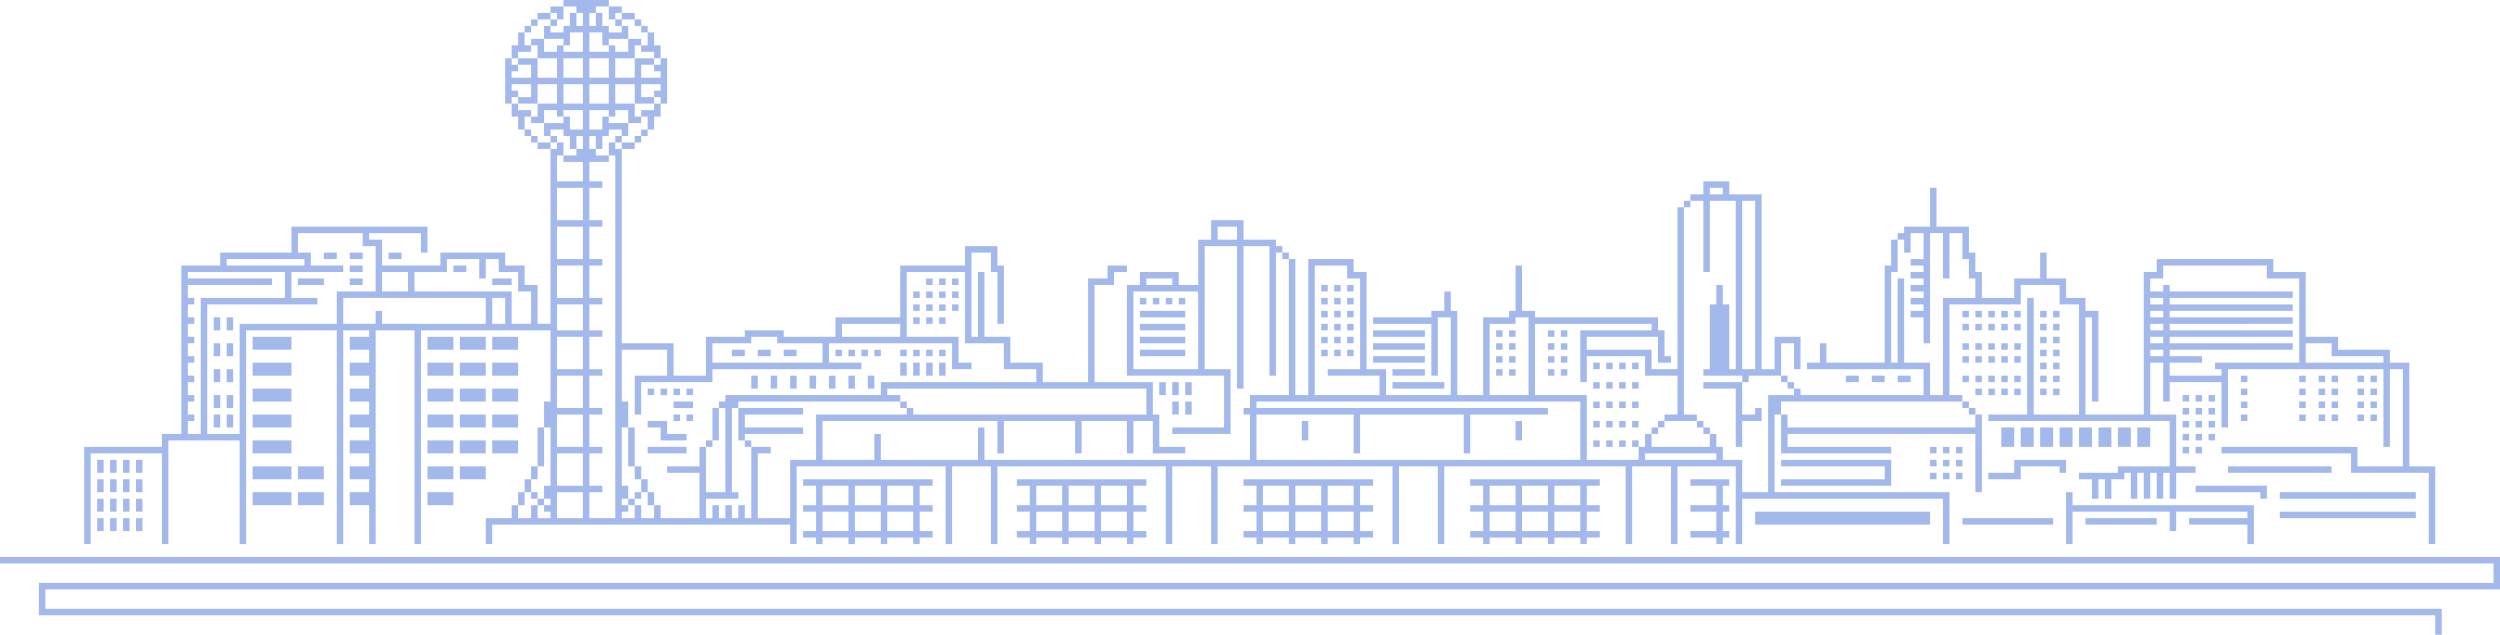 <svg xmlns="http://www.w3.org/2000/svg" viewBox="0 0 386 98" fill="#a3b9eb"><path d="M376,98V95H6V90H385V87H0V86H386v5H7v3H377v4Zm-1-14V73H363V70H343V69h21v3h7V57h-2V69h-1V57H344v9h-1V59h-8v3h-1V56h-2v8h4v8h3v1h-3v4h-1V73h-1v4h-1V73h-1v4h-1V73h-1v4h-1V73h-1v1h-2v3h-1V74h-1v3h-1V74h-2V73h6V72h8V65H307V64h6V46h1V64h7V47h-3V44h-6v3H301V61h2v1H275v2h-1V76h27v8h-1V77H269v7h-1V72h-9V84h-1V72h-6V84h-1V72H223V84h-1V72h-6V84h-1V72H188V84h-1V72h-6V84h-1V72H154V84h-1V72h-6V84h-1V72H123V84h-1V81H76v3H75V80h4V78h1v2h2V78h1v2h2V79H84V78H83V77h1v1h1V77H84V75h1V66H84V62h1V51H65V84H64V51H58V84H57V78H54V76h3V74H54V72h3V70H54V68h3V66H54V64h3V62H54V60h3V58H54V56h3V54H54V52h3V51H53V84H52V51H38V84H37V68H26V84H25V70H14V84H13V69H25V67h3V41h6V39H45V35H66v4H65V36H57v1h2v4h9V39H78v2h3v3h2v6h2V23H83V22H82V21h1v1h2v1h1V22H85V21h1v1h1v2h2V23h1V21H89v2H88V21H87V20H85v1H84V19h3V18h1v2h2V17H87v1H86V17H84v2H82V18H81v2H80V18H79V16h1v1h2v1h1V16h3V13H83v3H80V15h2V13H79v1h1v1H79v1H78V9h1v1h1v1H79v1h3V10H80V9H79V7h1V5h1V7h1V8H80V9h3v3h3V9H83V7H82V6h2V8h2V7h1V8h3V5H88V7H87V6H84V4h1V5h2V4h1V2h1V4h1V2H89V1H87V0h7V1H92V2h1V4h1V5h2V4H95V3h1V4h1V6h2V7H98V9h3v1h1V9h-1V8H99V7h1V5H99V4H98V3h1V4h1V5h1V7h1V9h1v7h-1V15h-1V14h1V13H99v2h2v1H98V13H95v3h3v2h1v1H97V17H95v1H94V17H91v3h2V18h1v1h3v2H96V20H94v1H93v2H92V21H91v2h1v1h2v1H91v3h2v1H91v5h2v1H91v5h2v1H91v5h2v1H91v4h2v1H91v5h2v1H91v5h2v1H91v5h2v1H91v5h2v1H91v4h4V24H94V22h1v1h1V53h8v5h5V52h6V51h6v1h8V49h10V41h10V38h5v3h1v9h-1V42h-1V39h-3V52h1V42h1V52h4v4h5v3h7V43h3V41h3v1h-2v2h-3V59h9v5h1v5h4v1h-5V65h-3v5h-1V65h-7v5h-1V65H155v5h-1V65H127v6h8V67h1v4h15V66h1v5h41V64h-1V63h1V61h6V40h-1V39h1v1h1V61h2V40h7v2h2V57h3v4h10V49h-2v9h-1V50h-9V49h9V48h2V45h1v3h1V61h4V49h4V48h1V41h1v7h2v1h19v2h1v4h1v1h-2V52H245v2h10v3h4V32h1V64h2v1h-5V64h2V58h-5V55h-9v4h-1V51h11V50H237V61h8V71h8V69h-1V68h1v1h1V67h1v2h9V67h-1V66h1v1h1v2h1v2h3v5h4V61h4V60h-1V59h-1V58h-5v1h-1V58h-6V57h1V47h1V44h1v3h1V57h1V31h-4V42h-1V31h-2V30h2V28h4v2h5V57h2V52h4v5h-1V53h-2v5h1v1h1v1h1v1h19V57H279V56h2V53h1v3h9V41h1V37h1v5h-1V56h1V43h1V56h4v5h2V46h5V43h-1V40h-1V36h-2v7h-1V36h-2V53h-1V49h-2V48h2V47h-2V46h2V45h-2V44h2V43h-2V42h2V41h-2V40h2V36h-2v3h-1V37h-1V36h1V35h4V29h1v6h5v4h1v3h1v4h5V43h4V39h1v4h3v3h3v2h2V62h-1V49h-1V64h9V42h2V40h18v2h5V52h5v2h8v2h3V72h4V84ZM117,78.5V80h5V71h4V64h14V63h-1V62h1v1h1v1h36V60H137v1h2v1H114v1h-1V76h1v1h-5v3h1V78h1v2h1V78h1v2h1V78h1v2h1V69h-1V68h-1V63h10v1h-9v2h9v1h-9v1h1v1h3v1h-2ZM102,78v2h6V73h-5V72h5V69h1v7h3V63h-1V62h1V61h24V59h24V57h-5V53h-6V42h-9V52h8v4h2v1h-3V53H128v3h5v1H110v2H99v5H98V58h5V54H96v8h1v4H96v9h1v2H96v1h1v1H96v1h2V78H97V77h1v1h1v2h2V78h-1V76H99V74H98V72H97V66h1v6h1v2h1v2h1v2ZM86,79.5V80h4V76H86ZM86,75h4V70H86Zm168-4.5V71h11V70H254Zm-60,0V71h50V62H194v1h45v1H227v6h-1V64H210v6h-1V64H194ZM86,69h4V64H86ZM32,67h5V50H52V45h6V38H56V36H46v3h2v2h5v1H45v4h4v1H32Zm-3,0h2V46H44V42H29v1H42v1H29v2h1v1H29v2h1v1H29v2h1v1H29v2h1v1H29v2h1v1H29v2h1v1H29v2h1v1H29Zm57-4h4V58H86Zm144-2h6V49h-2v1h-4Zm-27,0h10V58h-8V57h5V43h-2V41h-5Zm132-3h8V57h-1V56h13V43h-5V41H334v2h-2v2h2V44h1v1h19v1H335v1h19v1H335v1h19v1H335v1h19v1H335v1h19v1H335v1h5v1h-5Zm-66-1h2V31h-2ZM86,57h4V52H86Zm270-1h12V55h-8V53h-4ZM110,56h17V53h-7V52h-4v1h-6Zm222-1h2V54h-2Zm0-2h2V52h-2ZM130,52h9V50h-9Zm202-1h2V50h-2ZM86,47.5V51h4V47H86Zm-22-5V45H79v5h3V45H80V42H77V40H75v3H74V40H69v2H64Zm12,4V50h2V46H76ZM59,48v2H75V46H53v4h5V48Zm273,1h2V48h-2Zm0-2h2V46h-2ZM86,41.5V46h4V41H86ZM59,45h4V42H59ZM35,41H47V40H35Zm51-5.5V40h4V35H86Zm0-6V34h4V29H86ZM264,30h2V29h-2ZM86,27.5V28h4V25H87V24H86ZM91,16h3V13H91Zm-4-2.5V16h3V13H87Zm12-2V12h3V11h-1V10H99Zm-4-2V12h3V9H95ZM91,12h3V9H91ZM87,9.5V12h3V9H87ZM95,7V8h2V6H94V7ZM91,8h3V7H93V5H91Zm0-4h1V2H91ZM347,84V81h-9V80h9V79H336v3h-1V79H320v5h-1V76h1v2h28v6Zm-82,0V83h-4V82h4V79h-4V78h4V75h-4V74h6v1h-1v3h1v1h-1v3h1v1h-1v1Zm-21,0V83h-4v1h-1V83h-4v1h-1V83h-4v1h-1V83h-2V82h2V79h-2V78h2V75h-2V74h20v1h-2v3h2v1h-2v3h2v1h-2v1Zm-4-2h4V79h-4Zm-5,0h4V79h-4Zm-5,0h4V79h-4Zm10-4h4V75h-4Zm-5,0h4V75h-4Zm-5,0h4V75h-4Zm-21,6V83h-4v1h-1V83h-4v1h-1V83h-4v1h-1V83h-2V82h2V79h-2V78h2V75h-2V74h20v1h-2v3h2v1h-2v3h2v1h-2v1Zm-4-2h4V79h-4Zm-5,0h4V79h-4Zm-5,0h4V79h-4Zm10-4h4V75h-4Zm-5,0h4V75h-4Zm-5,0h4V75h-4Zm-21,6V83h-4v1h-1V83h-4v1h-1V83h-4v1h-1V83h-2V82h2V79h-2V78h2V75h-2V74h20v1h-2v3h2v1h-2v3h2v1h-2v1Zm-4-2h4V79h-4Zm-5,0h4V79h-4Zm-5,0h4V79h-4Zm10-4h4V75h-4Zm-5,0h4V75h-4Zm-5,0h4V75h-4Zm-19,6V83h-4v1h-1V83h-4v1h-1V83h-4v1h-1V83h-2V82h2V79h-2V78h2V75h-2V74h20v1h-2v3h2v1h-2v3h2v1h-2v1Zm-4-2h4V79h-4Zm-5,0h4V79h-4Zm-5,0h4V79h-4Zm10-4h4V75h-4Zm-5,0h4V75h-4Zm-5,0h4V75h-4ZM21,82V80h1v2Zm-2,0V80h1v2Zm-2,0V80h1v2Zm-2,0V80h1v2Zm307-1V80h11v1Zm-19,0V80h14v1Zm-32,0V79h27v2Zm81-1V79h21v1ZM21,79V77h1v2Zm-2,0V77h1v2Zm-2,0V77h1v2Zm-2,0V77h1v2Zm65-1V76h1v2ZM66,78V76h4v2ZM46,78V76h4v2Zm-7,0V76h6v2Zm313-1V76h21v1Zm-3,0V76H339V75h11v2ZM98,77V76h1v1ZM82,77V76h1v1Zm223-1V67H276v2h16v1H275V64h1v2h29V64h1V76ZM81,76V74h1v2ZM21,76V74h1v2Zm-2,0V74h1v2Zm-2,0V74h1v2Zm-2,0V74h1v2Zm260-1V74h16V72H275V71h17v4Zm32-1V73h4V71h8v2h-1V72h-6v2Zm-5,0V73h1v1Zm-2,0V73h1v1Zm-2,0V73h1v1ZM82,74V72h1v2ZM71,74V72h4v2Zm-5,0V72h4v2ZM46,74V72h4v2Zm-7,0V72h6v2Zm305-1V72h16v1ZM21,73V71h1v2Zm-2,0V71h1v2Zm-2,0V71h1v2Zm-2,0V71h1v2Zm287-1V71h1v1Zm-2,0V71h1v1Zm-2,0V71h1v1ZM83,72V66h1v6Zm256-2V69h1v1Zm-2,0V69h1v1Zm-35,0V69h1v1Zm-2,0V69h1v1Zm-2,0V69h1v1ZM100,70V69h6v1ZM76,70V68h4v2Zm-5,0V68h4v2Zm-5,0V68h4v2ZM39,70V68h6v2Zm291-1V66h2v3Zm-3,0V66h2v3Zm-3,0V66h2v3Zm-3,0V66h2v3Zm-3,0V66h2v3Zm-3,0V66h2v3Zm-3,0V66h2v3Zm-3,0V66h2v3Zm-41,0V60h-5V59h6v5h2V63h1v2h-3v4Zm-18,0V68h1v1Zm-2,0V68h1v1Zm-2,0V68h1v1ZM109,69V68h1v1Zm232-1V67h1v1Zm-2,0V67h1v1Zm-2,0V67h1v1ZM234,68V65h1v3Zm-33,0V65h1v3Zm-91,0V63h1v5Zm-8,0V66h-2V65h3v2h3v1Zm153-1V66h1v1Zm-74,0V66h8V58H174V44h2V42h6v2h3V37h2V34h5v3h5v1h1v1h-1V58h-1V38h-4V60h-1V38h-5V57h4V67Zm-6-10h10V45H175Zm2-13h4V43h-4Zm11-7h3V35h-3ZM341,66V65h1v1Zm-2,0V65h1v1Zm-2,0V65h1v1Zm-75,0V65h1v1Zm-6,0V65h1v1Zm-4,0V65h1v1Zm-2,0V65h1v1Zm-2,0V65h1v1Zm-2,0V65h1v1ZM76,66V64h4v2Zm-5,0V64h4v2Zm-5,0V64h4v2ZM39,66V64h6v2Zm-4,0V64h1v2Zm-2,0V64h1v2Zm333-1V64h1v1Zm-2,0V64h1v1Zm-4,0V64h1v1Zm-2,0V64h1v1Zm-3,0V64h1v1Zm-9,0V64h1v1ZM106,65V64h1v1Zm-2,0V64h1v1Zm237-1V63h1v1Zm-2,0V63h1v1Zm-2,0V63h1v1Zm-33,0V63h1v1ZM183,64V62h1v2Zm-2,0V62h1v2Zm185-1V62h1v1Zm-2,0V62h1v1Zm-4,0V62h1v1Zm-2,0V62h1v1Zm-3,0V62h1v1Zm-9,0V62h1v1Zm-43,0V62h1v1Zm-51,0V62h1v1Zm-2,0V62h1v1Zm-2,0V62h1v1Zm-2,0V62h1v1ZM104,63V62h3v1ZM35,63V61h1v2Zm-2,0V61h1v2Zm308-1V61h1v1Zm-2,0V61h1v1Zm-2,0V61h1v1ZM76,62V60h4v2Zm-5,0V60h4v2Zm-5,0V60h4v2ZM39,62V60h6v2Zm327-1V60h1v1Zm-2,0V60h1v1Zm-4,0V60h1v1Zm-2,0V60h1v1Zm-3,0V60h1v1Zm-9,0V60h1v1Zm-29,0V60h1v1Zm-2,0V60h1v1Zm-4,0V60h1v1Zm-2,0V60h1v1Zm-2,0V60h1v1Zm-2,0V60h1v1ZM183,61V59h1v2Zm-2,0V59h1v2Zm-2,0V59h1v2Zm-73,0V60h1v1Zm-2,0V60h1v1Zm-2,0V60h1v1Zm-2,0V60h1v1Zm152-1V59h1v1Zm-2,0V59h1v1Zm-2,0V59h1v1Zm-2,0V59h1v1Zm-31,0V59h8v1Zm-81,0V58h1v2Zm-3,0V58h1v2Zm-3,0V58h1v2Zm-3,0V58h1v2Zm-3,0V58h1v2Zm-3,0V58h1v2Zm-3,0V58h1v2Zm250-1V58h1v1Zm-2,0V58h1v1Zm-4,0V58h1v1Zm-2,0V58h1v1Zm-3,0V58h1v1Zm-9,0V58h1v1Zm-29,0V58h1v1Zm-2,0V58h1v1Zm-4,0V58h1v1Zm-2,0V58h1v1Zm-2,0V58h1v1Zm-2,0V58h1v1Zm-2,0V58h1v1Zm-10,0V58h2v1Zm-4,0V58h2v1Zm-4,0V58h2v1ZM35,59V57h1v2Zm-2,0V57h1v2Zm208-1V57h1v1Zm-2,0V57h1v1Zm-6,0V57h1v1Zm-2,0V57h1v1Zm-16,0V57h5v1Zm-70,0V56h1v2Zm-2,0V56h1v2Zm-2,0V56h1v2Zm-2,0V56h1v2ZM76,58V56h4v2Zm-5,0V56h4v2Zm-5,0V56h4v2ZM39,58V56h6v2Zm278-1V56h1v1Zm-2,0V56h1v1Zm-63,0V56h1v1Zm-2,0V56h1v1Zm-2,0V56h1v1Zm-2,0V56h1v1Zm65-1V55h1v1Zm-2,0V55h1v1Zm-2,0V55h1v1Zm-2,0V55h1v1Zm-2,0V55h1v1Zm-62,0V55h1v1Zm-2,0V55h1v1Zm-6,0V55h1v1Zm-2,0V55h1v1Zm-19,0V55h8v1Zm105-1V54h1v1Zm-2,0V54h1v1ZM208,55V54h1v1Zm-2,0V54h1v1Zm-2,0V54h1v1Zm-28,0V54h7v1Zm-31,0V54h1v1Zm-2,0V54h1v1Zm-2,0V54h1v1Zm-2,0V54h1v1Zm-4,0V54h1v1Zm-2,0V54h1v1Zm-2,0V54h1v1Zm-2,0V54h1v1Zm-8,0V54h2v1Zm-4,0V54h2v1Zm-4,0V54h2v1ZM35,55V53h1v2Zm-2,0V53h1v2Zm278-1V53h1v1Zm-2,0V53h1v1Zm-2,0V53h1v1Zm-2,0V53h1v1Zm-2,0V53h1v1Zm-62,0V53h1v1Zm-2,0V53h1v1Zm-6,0V53h1v1Zm-2,0V53h1v1Zm-19,0V53h8v1ZM76,54V52h4v2Zm-5,0V52h4v2Zm-5,0V52h4v2ZM39,54V52h6v2Zm278-1V52h1v1Zm-2,0V52h1v1ZM208,53V52h1v1Zm-2,0V52h1v1Zm-2,0V52h1v1Zm-28,0V52h7v1Zm65-1V51h1v1Zm-2,0V51h1v1Zm-6,0V51h1v1Zm-2,0V51h1v1Zm-19,0V51h8v1Zm105-1V50h1v1Zm-2,0V50h1v1Zm-4,0V50h1v1Zm-2,0V50h1v1Zm-2,0V50h1v1Zm-2,0V50h1v1Zm-2,0V50h1v1Zm-95,0V50h1v1Zm-2,0V50h1v1Zm-2,0V50h1v1Zm-28,0V50h7v1ZM35,51V49h1v2Zm-2,0V49h1v2Zm112-1V49h1v1Zm-2,0V49h1v1Zm-2,0V49h1v1Zm176-1V48h1v1Zm-2,0V48h1v1Zm-4,0V48h1v1Zm-2,0V48h1v1Zm-2,0V48h1v1Zm-2,0V48h1v1Zm-2,0V48h1v1Zm-95,0V48h1v1Zm-2,0V48h1v1Zm-2,0V48h1v1Zm-28,0V48h7v1Zm-29-1V47h1v1Zm-2,0V47h1v1Zm-2,0V47h1v1Zm-2,0V47h1v1Zm67-1V46h1v1Zm-2,0V46h1v1Zm-2,0V46h1v1Zm-22,0V46h1v1Zm-2,0V46h1v1Zm-2,0V46h1v1Zm-2,0V46h1v1Zm-29-1V45h1v1Zm-2,0V45h1v1Zm-2,0V45h1v1Zm-2,0V45h1v1Zm67-1V44h1v1Zm-2,0V44h1v1Zm-2,0V44h1v1Zm-57-1V43h1v1Zm-2,0V43h1v1Zm-2,0V43h1v1ZM76,44V43h3v1ZM54,44V43h2v1Zm-8,0V43h4v1Zm24-2V41h2v1ZM54,42V41h2v1Zm6-2V39h2v1Zm-6,0V39h2v1Zm-4,0V39h2v1Zm210-8V31h1v1ZM96,23V22H95V21h1v1h2v1Zm2-1V21h1v1Zm1-1V20h1v1ZM81,21V20h1v1Zm19-1V18H99V17h2V16h1v2h-1v2ZM81,5V4h1V5Zm4-1V3H83V2h2V3h1V4ZM82,4V3h1V4ZM96,3V2h2V3ZM94,3V1h2V2H95V3ZM86,3V2H85V1h2V3Z"/></svg>